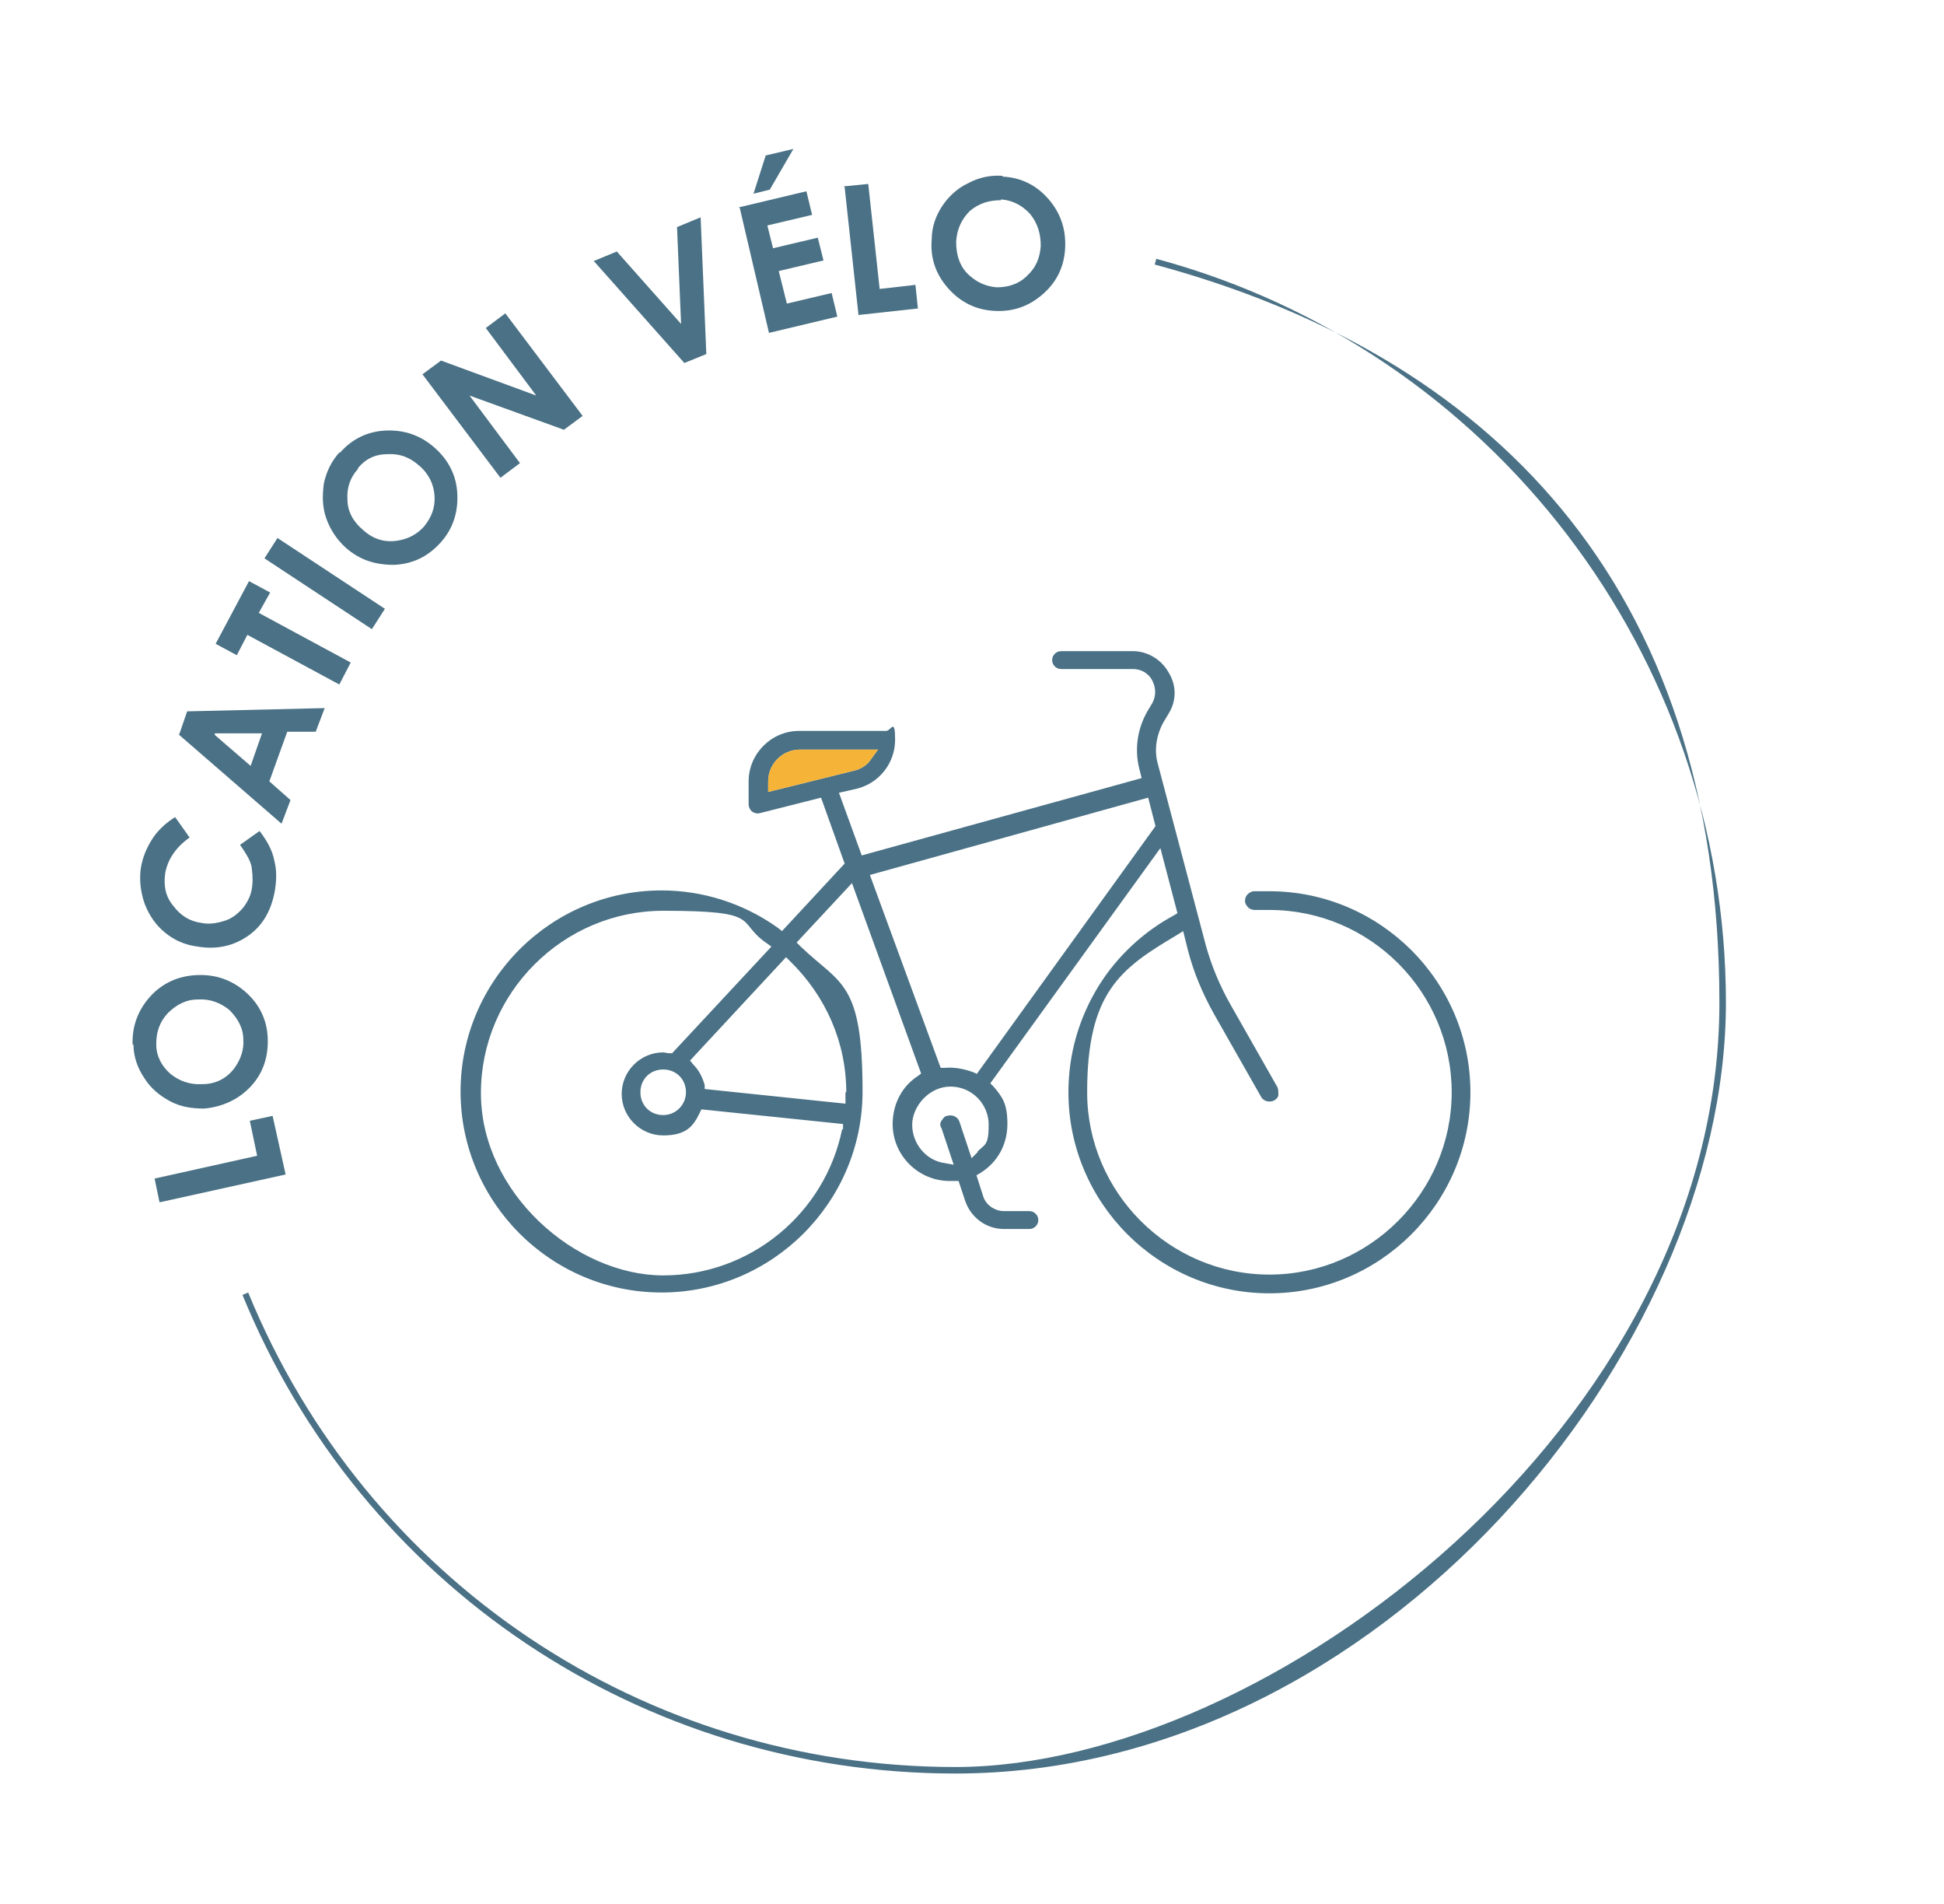 <?xml version="1.0" encoding="UTF-8"?>
<svg xmlns="http://www.w3.org/2000/svg" version="1.1" viewBox="0 0 238.9 233.9">
  <defs>
    <style>
      .cls-1 {
        fill: #4a7185;
      }

      .cls-2 {
        fill: #f5b338;
      }
    </style>
  </defs>
  <!-- Generator: Adobe Illustrator 28.7.1, SVG Export Plug-In . SVG Version: 1.2.0 Build 142)  -->
  <g>
    <g id="LAVERIE">
      <g>
        <path class="cls-1" d="M19.6,147.7l-.6-2.9,12.6-2.8-.9-4.3,2.8-.6,1.6,7.2-15.4,3.4Z"/>
        <path class="cls-1" d="M16.3,128.4c-.1-2.2.6-4.2,2.1-5.9,1.5-1.7,3.5-2.6,5.8-2.7,2.3-.1,4.3.6,6,2.1,1.7,1.5,2.6,3.4,2.7,5.6.1,2.4-.6,4.4-2.1,6s-3.5,2.5-5.7,2.7c-1.5,0-2.9-.2-4.2-.9-1.3-.7-2.4-1.6-3.2-2.9-.8-1.2-1.3-2.6-1.3-4.1ZM19.2,128.3c0,1.5.7,2.7,1.7,3.6,1.1.9,2.4,1.4,4,1.3,1.7,0,3.1-.8,4-2.1.7-1,1.1-2.2,1-3.4,0-1.4-.7-2.6-1.7-3.6-1.1-.9-2.4-1.4-3.9-1.3-1.5,0-2.7.7-3.7,1.7-1,1.1-1.4,2.3-1.4,3.8Z"/>
        <path class="cls-1" d="M21.6,100.5l1.7,2.4c-1.7,1.2-2.7,2.7-3,4.4-.2,1.5,0,2.8,1,4,.9,1.2,2,1.9,3.5,2.1,1,.2,2,0,2.9-.3.9-.3,1.6-.9,2.2-1.6.6-.8,1-1.6,1.1-2.7.1-.9,0-1.7-.1-2.4-.2-.8-.7-1.6-1.4-2.6l2.4-1.7c1,1.3,1.6,2.5,1.8,3.6.3,1.1.3,2.3.1,3.6-.4,2.4-1.4,4.3-3.2,5.6-1.8,1.3-3.9,1.8-6.3,1.4-1.6-.2-2.9-.8-4-1.7-1.1-.9-1.9-2-2.5-3.5-.5-1.4-.7-2.9-.5-4.4.2-1.3.7-2.5,1.4-3.6.7-1.1,1.7-2,2.8-2.7Z"/>
        <path class="cls-1" d="M22,90.3l1-2.9,16.9-.4-1.1,2.9h-3.5c0,0-2.2,6.1-2.2,6.1l2.6,2.3-1.1,2.9-12.8-11.1ZM26.4,90.3l4.4,3.8,1.4-4h-5.8Z"/>
        <path class="cls-1" d="M26.5,79.1l4.1-7.7,2.6,1.4-1.4,2.5,11.3,6.1-1.4,2.7-11.3-6.1-1.3,2.5-2.6-1.4Z"/>
        <path class="cls-1" d="M32.5,68.6l1.6-2.5,13.2,8.7-1.6,2.5-13.2-8.7Z"/>
        <path class="cls-1" d="M41.8,55.6c1.5-1.7,3.4-2.6,5.6-2.7,2.3-.1,4.3.6,6,2.1,1.7,1.5,2.7,3.4,2.8,5.7.1,2.2-.5,4.2-2,5.9-1.6,1.8-3.5,2.7-5.8,2.8-2.3,0-4.2-.6-5.9-2.1-1.1-1-1.9-2.2-2.4-3.6-.5-1.4-.5-2.8-.3-4.3.3-1.4.9-2.7,1.9-3.8ZM44,57.6c-1,1.1-1.4,2.4-1.3,3.8,0,1.4.7,2.7,1.9,3.7,1.3,1.2,2.8,1.6,4.4,1.3,1.2-.2,2.3-.8,3.1-1.7.9-1.1,1.4-2.3,1.3-3.8-.1-1.4-.7-2.7-1.9-3.7-1.1-1-2.4-1.5-3.9-1.4-1.5,0-2.7.6-3.6,1.7Z"/>
        <path class="cls-1" d="M51.9,46l2.3-1.7,11.7,4.3-6.2-8.3,2.4-1.8,9.5,12.6-2.3,1.7-11.6-4.2,6.2,8.3-2.4,1.8-9.5-12.6Z"/>
        <path class="cls-1" d="M72.9,32.1l2.9-1.2,7.9,8.9-.5-11.9,2.9-1.2.7,16.8-2.7,1.1-11.1-12.5Z"/>
        <path class="cls-1" d="M90.7,25.5l8.4-2,.7,2.9-5.5,1.3.7,2.8,5.5-1.3.7,2.8-5.5,1.3,1,4,5.5-1.3.7,2.9-8.4,2-3.6-15.4ZM94.1,19.1l3.4-.8-2.9,5-2,.5,1.5-4.7Z"/>
        <path class="cls-1" d="M103.7,22.9l3-.3,1.4,12.9,4.4-.5.3,2.9-7.3.8-1.7-15.7Z"/>
        <path class="cls-1" d="M123.2,21.7c2.2.1,4.1,1,5.6,2.7,1.5,1.7,2.2,3.7,2.1,6-.1,2.3-1,4.2-2.7,5.7-1.7,1.5-3.6,2.2-5.9,2.1-2.4-.1-4.3-1.1-5.8-2.8-1.5-1.7-2.2-3.7-2-6,0-1.5.5-2.9,1.3-4.1.8-1.2,1.9-2.2,3.2-2.8,1.3-.7,2.7-1,4.2-.9ZM123,24.6c-1.5,0-2.7.4-3.8,1.3-1,1-1.6,2.2-1.7,3.8,0,1.7.5,3.2,1.7,4.2.9.8,2,1.3,3.3,1.4,1.4,0,2.7-.4,3.7-1.4,1.1-1,1.6-2.2,1.7-3.7,0-1.5-.4-2.8-1.3-3.9-1-1.1-2.2-1.7-3.6-1.8Z"/>
      </g>
      <path class="cls-1" d="M117.4,217.9c-38.6,0-73-23.1-87.6-58.8l.7-.3c14.5,35.4,48.6,58.3,86.9,58.3s93.9-42.1,93.9-93.9-28.6-79.7-69.4-90.7l.2-.7c41.2,11.1,70,48.7,70,91.4s-42.5,94.7-94.7,94.7Z"/>
      <path class="cls-1" d="M156.1,109.5c-.7,0-1.3,0-2,0-.3,0-.6.2-.8.4-.2.2-.3.5-.3.8,0,.3.2.6.4.8.2.2.5.3.8.3.6,0,1.2,0,1.8,0,12.4,0,22.4,10.1,22.4,22.4s-10.1,22.4-22.4,22.4-22.4-10.1-22.4-22.4,4.1-15.2,11-19.3l.8-.5.6,2.4c.7,2.7,1.8,5.3,3.2,7.8l5.8,10.2c.3.5,1,.7,1.6.4.3-.2.5-.4.5-.7s0-.6-.1-.9l-5.8-10.2c-1.3-2.3-2.3-4.7-3-7.2l-5.9-22.3c-.5-1.7-.2-3.6.7-5.2l.6-1c1-1.6,1-3.5,0-5.1-.9-1.6-2.6-2.6-4.4-2.6h-8.8c-.6,0-1.1.5-1.1,1.1s.5,1.1,1.1,1.1h8.8c1.5,0,2.2,1,2.4,1.4.2.4.7,1.5,0,2.8l-.6,1c-1.2,2.1-1.6,4.6-1,7l.3,1.2-34.4,9.5-2.8-7.7,2.2-.5c2.8-.7,4.7-3.2,4.7-6s-.5-1.1-1.1-1.1h-10.7c-3.4,0-6.2,2.8-6.2,6.2v2.8c0,.4.2.7.4.9.3.2.6.3,1,.2l7.5-1.9,2.9,8.1-7.7,8.3-.5-.4c-4.2-3-9.2-4.6-14.3-4.6-13.6,0-24.7,11.1-24.7,24.7s11.1,24.7,24.7,24.7,24.7-11.1,24.7-24.7-2.7-13.1-7.6-17.8l-.5-.5,6.8-7.3,8.5,23.4-.4.3c-2,1.3-3.1,3.5-3.1,5.9,0,3.9,3.2,7,7,7s.4,0,.6,0h.5s.8,2.4.8,2.4c.7,2.1,2.6,3.5,4.8,3.5h3.1c.6,0,1.1-.5,1.1-1.1s-.5-1.1-1.1-1.1h-3.1c-1.2,0-2.3-.8-2.6-1.9l-.8-2.5.5-.3c2.1-1.3,3.3-3.5,3.3-6s-.6-3.3-1.7-4.6l-.4-.4,20.9-28.9,2.1,8-.5.3c-3.7,2-6.9,5-9.1,8.5-2.5,4-3.8,8.5-3.8,13.2,0,13.6,11.1,24.7,24.7,24.7s24.7-11.1,24.7-24.7-11.1-24.7-24.7-24.7ZM94.4,97.4v-1.4c0-2.1,1.7-3.9,3.9-3.9h9.6l-.8,1.1c-.5.8-1.3,1.3-2.2,1.5l-10.5,2.6ZM103.5,138.7c-2.1,10.4-11.3,18-22,18s-22.4-10.1-22.4-22.4,10.1-22.4,22.4-22.4,8.9,1.3,12.6,3.9l.7.5-12.2,13.1h-.4c-.2,0-.5-.1-.7-.1-2.8,0-5.1,2.3-5.1,5.1s2.3,5.1,5.1,5.1,3.7-1.1,4.5-2.8l.2-.4,17.4,1.8v.7ZM84.3,134.2c0,1.5-1.2,2.8-2.8,2.8s-2.8-1.2-2.8-2.8,1.2-2.8,2.8-2.8,2.8,1.2,2.8,2.8ZM103.9,134.2c0,.2,0,.4,0,.7v.7s-17.3-1.8-17.3-1.8v-.5c-.3-1-.7-1.8-1.4-2.5l-.4-.5,11.8-12.7.5.5c4.4,4.3,6.9,10,6.9,16.1ZM120.2,141.5l-.8.8-1.5-4.5c-.2-.6-.9-.9-1.5-.7-.3,0-.5.3-.7.6s-.2.6,0,.9l1.5,4.5-1.1-.2c-2.3-.3-4-2.4-4-4.7s2.1-4.7,4.7-4.7,4.7,2.1,4.7,4.7-.5,2.4-1.4,3.3ZM120,131.9l-.5-.2c-1.1-.4-2.3-.6-3.4-.5h-.5c0,0-8.7-23.7-8.7-23.7l34.2-9.5.9,3.5-22,30.5Z"/>
      <path class="cls-2" d="M94.4,97.4v-1.4c0-2.1,1.7-3.9,3.9-3.9h9.6l-.8,1.1c-.5.8-1.3,1.3-2.2,1.5l-10.5,2.6Z"/>
    </g>
  </g>
</svg>